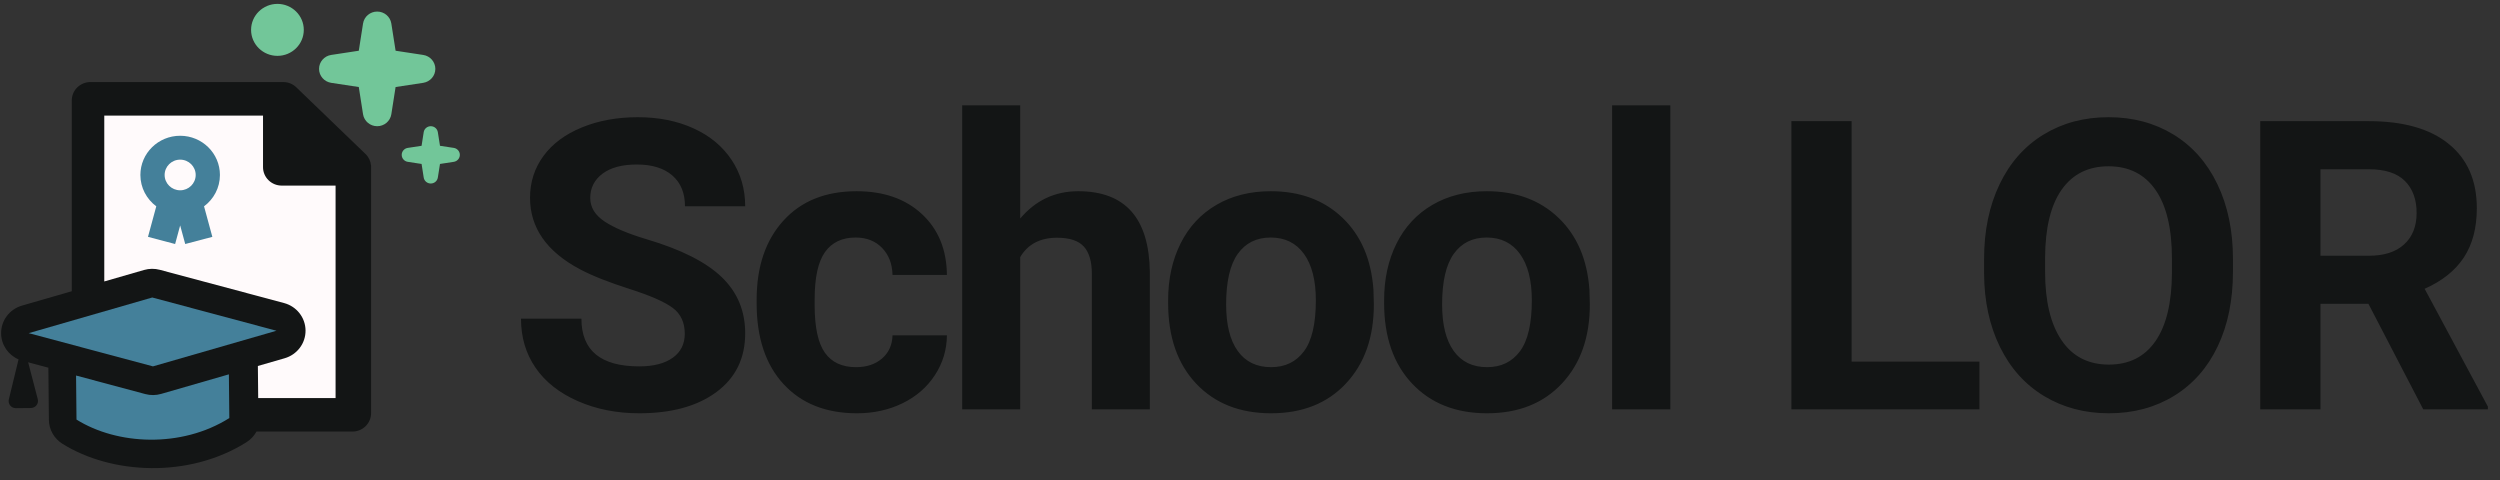 <svg xmlns="http://www.w3.org/2000/svg" xmlns:xlink="http://www.w3.org/1999/xlink" xmlns:serif="http://www.serif.com/" width="100%" height="100%" viewBox="0 0 500 96" xml:space="preserve" style="fill-rule:evenodd;clip-rule:evenodd;stroke-linejoin:round;stroke-miterlimit:2;"><rect x="0" y="0" width="500" height="96" fill="#333333" stroke="none"/>    <g transform="matrix(1,0,0,1,0,-774)">        <g transform="matrix(0.15,0,0,0.027,-602.278,774.423)">            <rect id="slor_lockup-main" x="4010" y="0.379" width="3329.03" height="3465.02" style="fill:none;"></rect>            <g id="slor_lockup-main1" serif:id="slor_lockup-main">                <g transform="matrix(6.658,0,0,36.474,4010,-28246.2)">                    <path d="M137.913,841.765C137.913,839.487 137.109,837.739 135.501,836.519C133.894,835.3 131,834.014 126.819,832.661C122.639,831.308 119.33,829.974 116.892,828.661C110.246,825.071 106.924,820.234 106.924,814.152C106.924,810.99 107.815,808.169 109.597,805.691C111.378,803.212 113.937,801.276 117.274,799.883C120.61,798.489 124.354,797.793 128.508,797.793C132.688,797.793 136.412,798.55 139.681,800.064C142.951,801.578 145.489,803.715 147.298,806.475C149.107,809.235 150.011,812.37 150.011,815.88L137.953,815.88C137.953,813.2 137.109,811.117 135.421,809.63C133.733,808.143 131.361,807.399 128.307,807.399C125.359,807.399 123.068,808.022 121.434,809.268C119.799,810.514 118.982,812.155 118.982,814.192C118.982,816.094 119.94,817.689 121.856,818.975C123.771,820.261 126.592,821.467 130.316,822.592C137.176,824.655 142.173,827.214 145.309,830.269C148.444,833.324 150.011,837.129 150.011,841.684C150.011,846.749 148.095,850.721 144.264,853.602C140.432,856.482 135.274,857.922 128.789,857.922C124.287,857.922 120.188,857.098 116.49,855.451C112.792,853.803 109.972,851.545 108.029,848.678C106.086,845.811 105.115,842.488 105.115,838.71L117.213,838.71C117.213,845.168 121.072,848.397 128.789,848.397C131.656,848.397 133.894,847.814 135.501,846.648C137.109,845.482 137.913,843.855 137.913,841.765ZM172.201,848.557C174.345,848.557 176.087,847.968 177.427,846.789C178.766,845.61 179.463,844.042 179.517,842.086L190.409,842.086C190.382,845.034 189.578,847.733 187.997,850.185C186.417,852.637 184.253,854.539 181.506,855.893C178.76,857.246 175.725,857.922 172.402,857.922C166.186,857.922 161.282,855.946 157.691,851.994C154.101,848.041 152.305,842.582 152.305,835.615L152.305,834.851C152.305,828.152 154.087,822.807 157.651,818.814C161.215,814.821 166.105,812.825 172.322,812.825C177.761,812.825 182.123,814.373 185.405,817.468C188.687,820.562 190.356,824.682 190.409,829.827L179.517,829.827C179.463,827.576 178.766,825.747 177.427,824.341C176.087,822.934 174.318,822.23 172.121,822.23C169.415,822.23 167.371,823.215 165.991,825.185C164.611,827.154 163.921,830.35 163.921,834.771L163.921,835.977C163.921,840.452 164.605,843.667 165.971,845.623C167.338,847.579 169.415,848.557 172.201,848.557ZM205.083,818.372C208.165,814.674 212.037,812.825 216.699,812.825C226.131,812.825 230.914,818.305 231.048,829.264L231.048,857.119L219.432,857.119L219.432,829.586C219.432,827.094 218.896,825.252 217.824,824.059C216.753,822.867 214.971,822.271 212.479,822.271C209.076,822.271 206.61,823.584 205.083,826.21L205.083,857.119L193.467,857.119L193.467,795.381L205.083,795.381L205.083,818.372ZM234.709,834.972C234.709,830.658 235.54,826.813 237.201,823.436C238.862,820.06 241.254,817.447 244.376,815.598C247.497,813.75 251.121,812.825 255.248,812.825C261.116,812.825 265.906,814.62 269.617,818.211C273.328,821.802 275.398,826.679 275.827,832.842L275.907,835.816C275.907,842.488 274.045,847.841 270.321,851.873C266.596,855.906 261.599,857.922 255.328,857.922C249.058,857.922 244.054,855.913 240.316,851.893C236.578,847.874 234.709,842.408 234.709,835.494L234.709,834.972ZM246.325,835.816C246.325,839.942 247.102,843.098 248.656,845.282C250.21,847.465 252.434,848.557 255.328,848.557C258.142,848.557 260.339,847.479 261.92,845.322C263.501,843.165 264.291,839.715 264.291,834.972C264.291,830.926 263.501,827.791 261.92,825.567C260.339,823.342 258.115,822.23 255.248,822.23C252.408,822.23 250.21,823.336 248.656,825.546C247.102,827.757 246.325,831.18 246.325,835.816ZM277.961,834.972C277.961,830.658 278.791,826.813 280.453,823.436C282.114,820.06 284.505,817.447 287.627,815.598C290.749,813.75 294.373,812.825 298.5,812.825C304.368,812.825 309.158,814.62 312.869,818.211C316.58,821.802 318.65,826.679 319.079,832.842L319.159,835.816C319.159,842.488 317.297,847.841 313.572,851.873C309.848,855.906 304.85,857.922 298.58,857.922C292.31,857.922 287.306,855.913 283.568,851.893C279.83,847.874 277.961,842.408 277.961,835.494L277.961,834.972ZM289.577,835.816C289.577,839.942 290.354,843.098 291.908,845.282C293.462,847.465 295.686,848.557 298.58,848.557C301.393,848.557 303.591,847.479 305.172,845.322C306.753,843.165 307.543,839.715 307.543,834.972C307.543,830.926 306.753,827.791 305.172,825.567C303.591,823.342 301.367,822.23 298.5,822.23C295.659,822.23 293.462,823.336 291.908,825.546C290.354,827.757 289.577,831.18 289.577,835.816ZM335.28,857.119L323.624,857.119L323.624,795.381L335.28,795.381L335.28,857.119ZM371.581,847.432L397.185,847.432L397.185,857.119L359.523,857.119L359.523,798.597L371.581,798.597L371.581,847.432ZM447.951,829.184C447.951,834.945 446.933,839.996 444.896,844.337C442.86,848.678 439.946,852.027 436.154,854.385C432.362,856.743 428.015,857.922 423.111,857.922C418.261,857.922 413.934,856.757 410.129,854.426C406.324,852.094 403.376,848.765 401.286,844.437C399.196,840.11 398.137,835.133 398.111,829.506L398.111,826.612C398.111,820.85 399.149,815.779 401.226,811.398C403.302,807.017 406.236,803.654 410.028,801.31C413.82,798.965 418.154,797.793 423.031,797.793C427.908,797.793 432.242,798.965 436.033,801.31C439.825,803.654 442.759,807.017 444.836,811.398C446.912,815.779 447.951,820.837 447.951,826.571L447.951,829.184ZM435.732,826.531C435.732,820.395 434.633,815.732 432.436,812.544C430.239,809.355 427.104,807.761 423.031,807.761C418.985,807.761 415.863,809.335 413.666,812.483C411.468,815.632 410.356,820.248 410.33,826.33L410.33,829.184C410.33,835.159 411.428,839.795 413.625,843.091C415.823,846.387 418.985,848.035 423.111,848.035C427.157,848.035 430.266,846.447 432.436,843.272C434.607,840.097 435.705,835.468 435.732,829.385L435.732,826.531ZM475.085,835.695L465.478,835.695L465.478,857.119L453.42,857.119L453.42,798.597L475.165,798.597C482.078,798.597 487.411,800.137 491.162,803.219C494.914,806.3 496.789,810.655 496.789,816.282C496.789,820.274 495.925,823.604 494.197,826.27C492.469,828.936 489.849,831.06 486.339,832.641L499,856.556L499,857.119L486.058,857.119L475.085,835.695ZM465.478,825.928L475.205,825.928C478.233,825.928 480.578,825.158 482.239,823.617C483.901,822.076 484.731,819.953 484.731,817.246C484.731,814.486 483.947,812.316 482.38,810.735C480.812,809.154 478.407,808.364 475.165,808.364L465.478,808.364L465.478,825.928ZM52.141,861.636C51.677,862.503 50.994,863.253 50.138,863.8C38.552,871.197 23.056,870.321 13.272,864.111C11.606,863.053 10.588,861.224 10.569,859.251L10.464,848.665L6.416,847.567L8.342,855.054C8.453,855.484 8.36,855.94 8.09,856.291C7.82,856.643 7.404,856.851 6.961,856.855L3.963,856.885C3.519,856.889 3.098,856.689 2.821,856.342C2.545,855.995 2.444,855.539 2.547,855.108L4.492,846.98C2.415,846.073 1.023,844.019 1,841.7C0.975,839.092 2.686,836.785 5.189,836.052L15.149,833.138L15.149,794.399C15.149,793.405 15.543,792.453 16.246,791.75C16.948,791.048 17.901,790.653 18.894,790.653L57.446,790.654C57.479,790.653 57.511,790.653 57.543,790.654C58.486,790.666 59.41,791.034 60.112,791.719L73.968,805.251C74.623,805.891 75.006,806.731 75.083,807.606L75.097,807.62L75.097,857.891C75.097,858.884 74.702,859.837 74,860.539C73.297,861.241 72.345,861.636 71.352,861.636L52.141,861.636Z" style="fill:rgb(19,21,21);"></path>                </g>                <g transform="matrix(3.102,0,0,16.996,-8668.73,-49689.9)">                    <path d="M4133.77,3045.37L4133.77,2973.09L4202,2973.09L4202,2995.55C4202,2999.99 4205.6,3003.59 4210.03,3003.59L4233.19,3003.59L4233.19,3096.19L4199.93,3096.19L4199.79,3082.21L4211.29,3078.84C4216.66,3077.27 4220.34,3072.32 4220.28,3066.72C4220.23,3061.12 4216.46,3056.25 4211.05,3054.78L4157.66,3040.3C4155.44,3039.69 4153.09,3039.72 4150.88,3040.36L4133.77,3045.37Z" style="fill:rgb(255,250,251);"></path>                </g>                <g transform="matrix(3.102,0,0,16.996,-8668.73,-49689.9)">                    <path d="M4154.39,3052.36L4207.78,3066.85L4154.69,3082.38L4101.29,3067.9L4154.39,3052.36ZM4121.64,3086.37L4151.41,3094.45C4153.64,3095.05 4155.98,3095.03 4158.2,3094.38L4187.33,3085.85L4187.52,3104.91C4166.87,3118.09 4139.26,3116.63 4121.83,3105.56L4121.64,3086.37ZM4156.12,3012.62C4151.98,3009.5 4149.29,3004.54 4149.29,2998.96C4149.29,2989.52 4156.95,2981.87 4166.39,2981.87C4175.82,2981.87 4183.48,2989.52 4183.48,2998.96C4183.48,3004.54 4180.8,3009.5 4176.65,3012.62L4180.22,3025.93L4168.56,3029.05L4166.39,3020.95L4164.22,3029.05L4152.56,3025.93L4156.12,3012.62ZM4166.39,2992.28C4162.7,2992.28 4159.71,2995.27 4159.71,2998.96C4159.71,3002.64 4162.7,3005.64 4166.39,3005.64C4170.07,3005.64 4173.06,3002.64 4173.06,2998.96C4173.06,2995.27 4170.07,2992.28 4166.39,2992.28Z" style="fill:rgb(68,128,154);"></path>                </g>                <g transform="matrix(3.11,0,0,17.035,-14593.8,-49094.7)">                    <path d="M6102.54,2882.76C6108.78,2882.76 6113.84,2887.83 6113.84,2894.06C6113.84,2900.3 6108.78,2905.36 6102.54,2905.36C6096.31,2905.36 6091.24,2900.3 6091.24,2894.06C6091.24,2887.83 6096.31,2882.76 6102.54,2882.76ZM6139.24,2891.3C6139.71,2888.3 6142.28,2886.1 6145.31,2886.1C6148.33,2886.1 6150.91,2888.3 6151.37,2891.3L6153.2,2903.13L6165.04,2904.96C6168.03,2905.42 6170.24,2908 6170.24,2911.02C6170.24,2914.05 6168.03,2916.62 6165.04,2917.09L6153.2,2918.91L6151.37,2930.75C6150.91,2933.74 6148.33,2935.95 6145.31,2935.95C6142.28,2935.95 6139.71,2933.74 6139.24,2930.75L6137.42,2918.91L6125.58,2917.09C6122.59,2916.62 6120.38,2914.05 6120.38,2911.02C6120.38,2908 6122.59,2905.42 6125.58,2904.96L6137.42,2903.13L6139.24,2891.3ZM6165.25,2938.55C6165.48,2937.05 6166.77,2935.95 6168.28,2935.95C6169.79,2935.95 6171.08,2937.05 6171.31,2938.55L6172.23,2944.47L6178.14,2945.38C6179.64,2945.61 6180.74,2946.9 6180.74,2948.41C6180.74,2949.92 6179.64,2951.21 6178.14,2951.44L6172.23,2952.36L6171.31,2958.27C6171.08,2959.77 6169.79,2960.87 6168.28,2960.87C6166.77,2960.87 6165.48,2959.77 6165.25,2958.27L6164.34,2952.36L6158.42,2951.44C6156.92,2951.21 6155.82,2949.92 6155.82,2948.41C6155.82,2946.9 6156.92,2945.61 6158.42,2945.38L6164.34,2944.47L6165.25,2938.55Z" style="fill:rgb(114,198,153);"></path>                </g>            </g>        </g>    </g></svg>